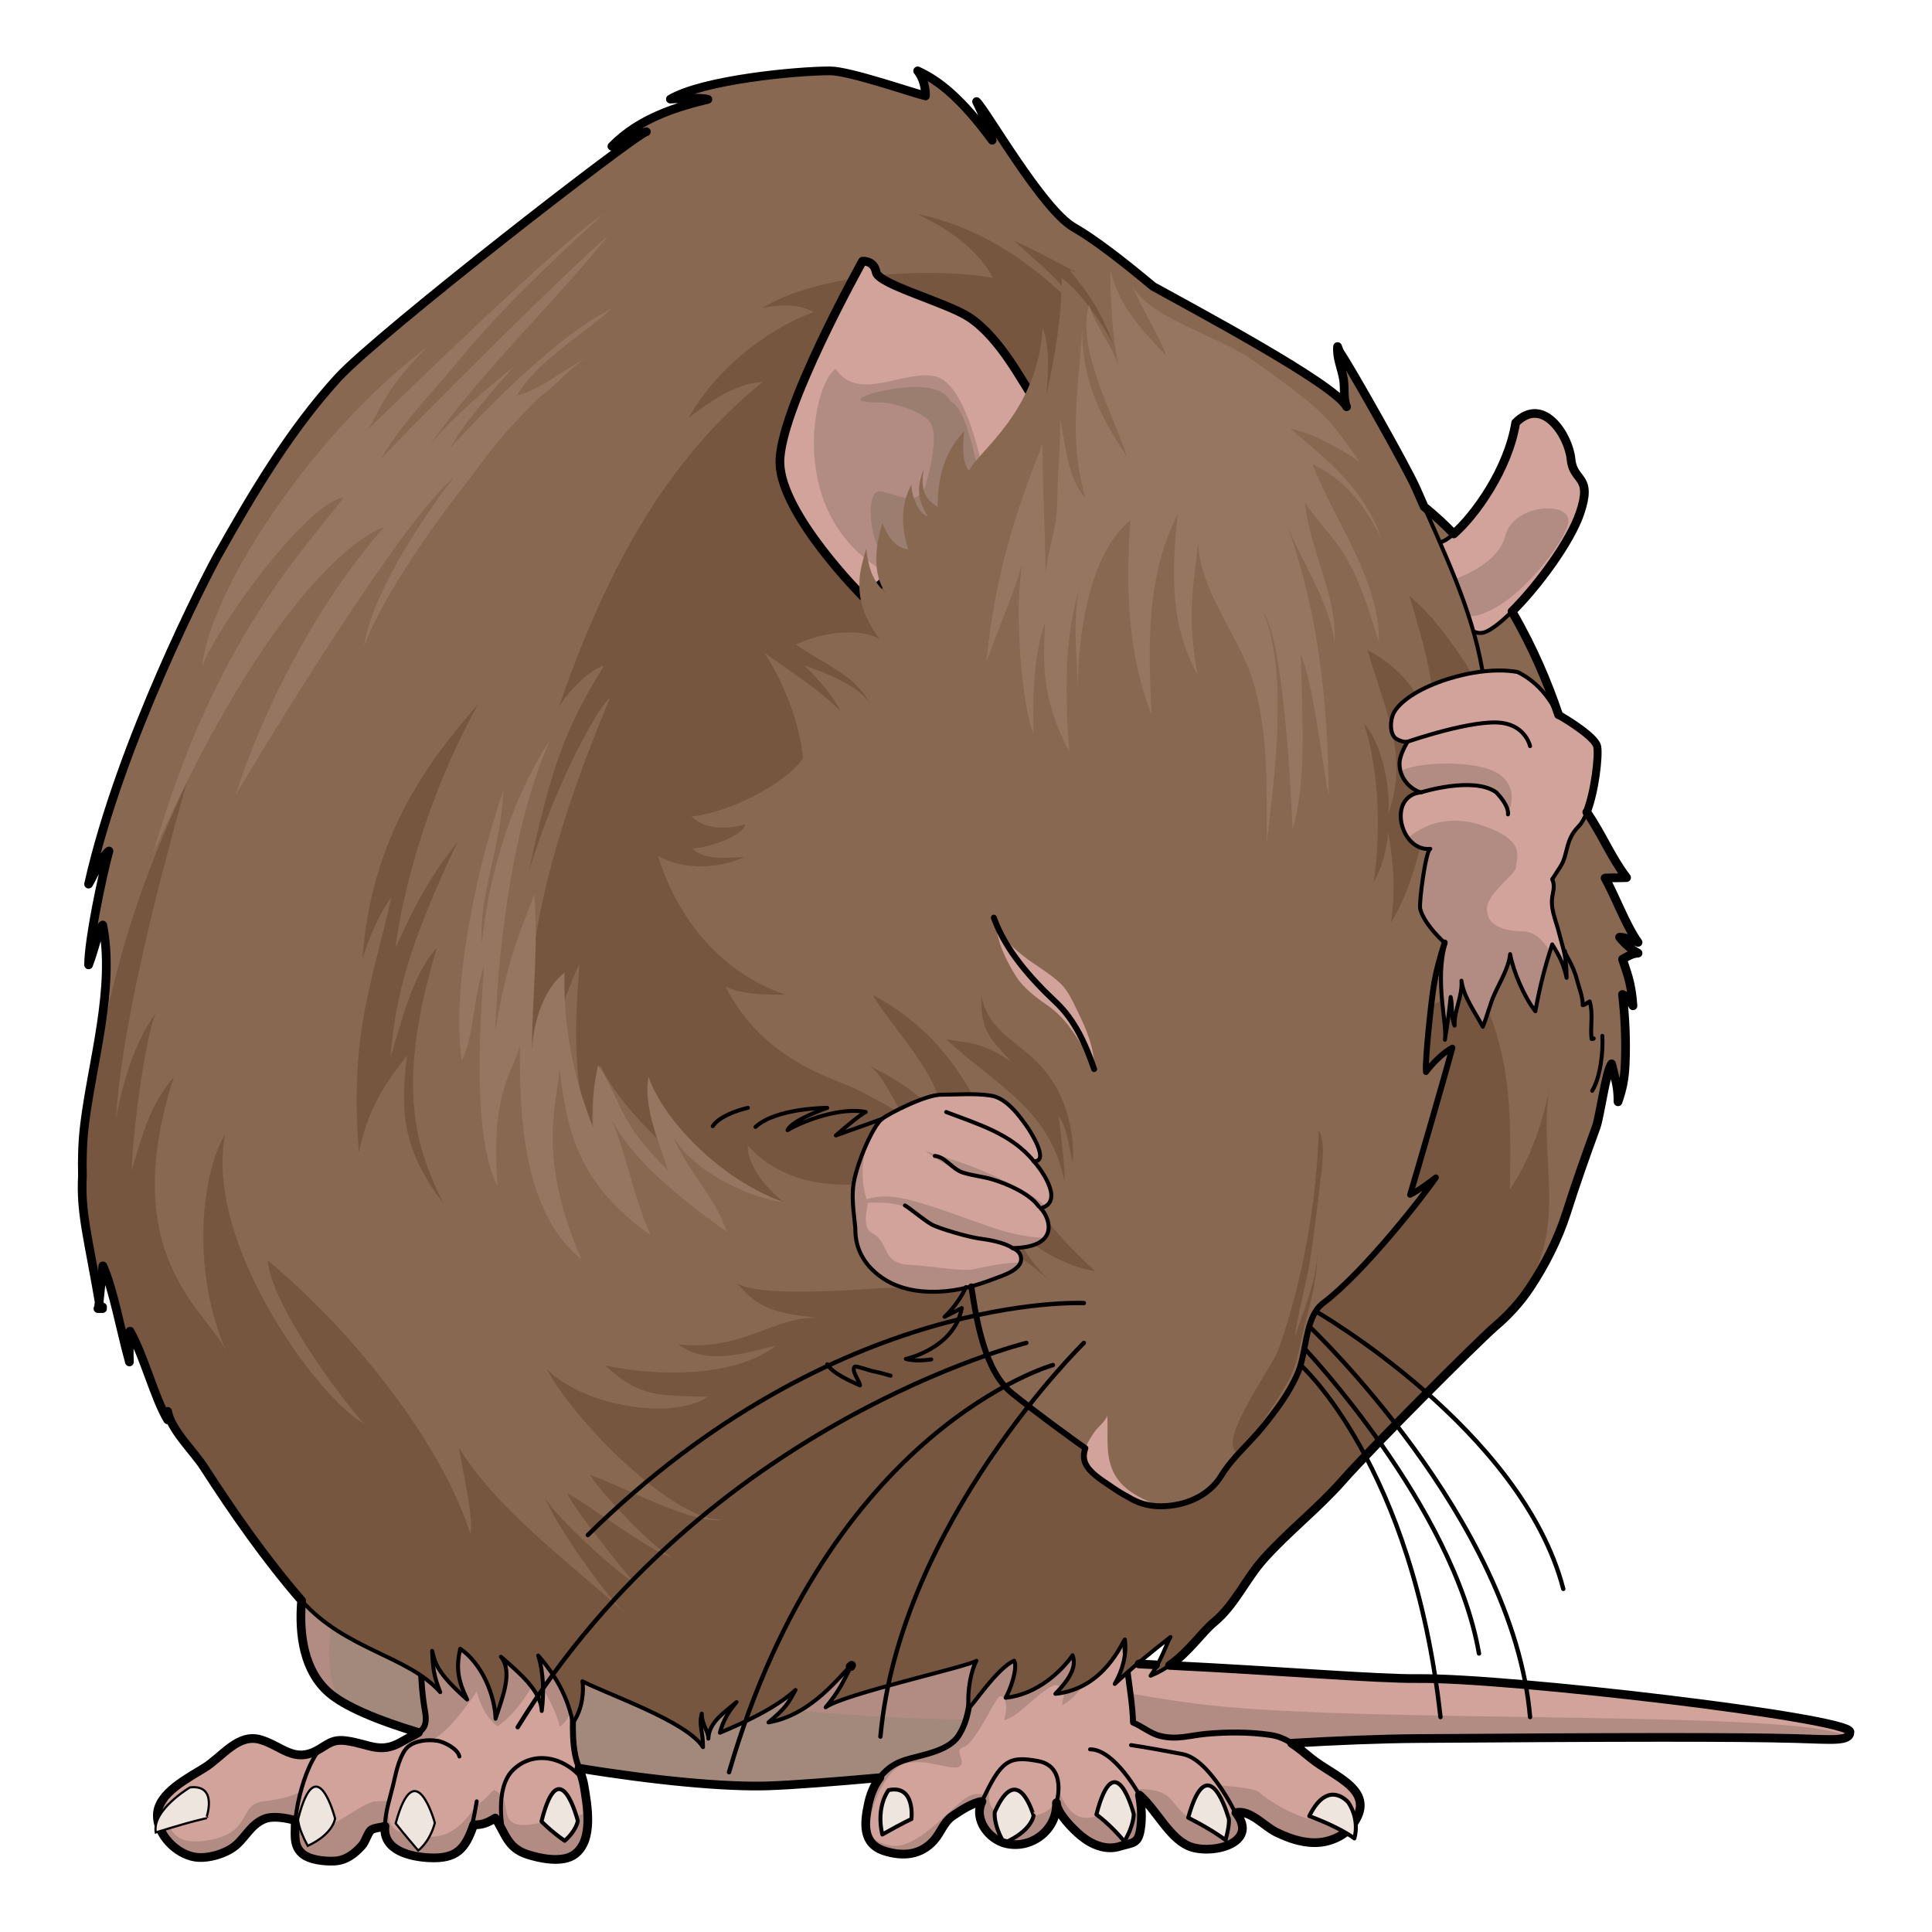 <?xml version="1.0" encoding="utf-8"?>
<!-- Created by: Science Figures, www.sciencefigures.org, Generator: Science Figures Editor -->
<!DOCTYPE svg PUBLIC "-//W3C//DTD SVG 1.1//EN" "http://www.w3.org/Graphics/SVG/1.1/DTD/svg11.dtd">
<svg version="1.1" id="Layer_1" xmlns="http://www.w3.org/2000/svg" xmlns:xlink="http://www.w3.org/1999/xlink" 
	 width="800px" height="800px" viewBox="0 0 436.111 443.174" enable-background="new 0 0 436.111 443.174"
	 xml:space="preserve">
<g>
	<path fill="#D1A39B" d="M71.818,346.703c-2.028,0.508-13.173,29.824,0,41.482c13.177,11.658,76.827,22.314,101.015,21.461
		c24.186-0.854,103.55-10.527,148.98-10.848c45.43-0.318,72.83-0.387,86.545,0c8.462,0.24,12.466,0.746,12.466-1.541
		c0-3.213-78.453-12.455-99.011-12.217c-20.559,0.24-105.051-9.357-149.489,0C170.294,374.115,71.818,346.703,71.818,346.703z"/>
	<path fill="#B28B83" d="M408.358,398.799c6.675,0.188,10.564,0.537,11.914-0.445l0,0c-10.676-6.213-107.85-2.918-146.572-7.217
		c-17.497-1.941-35.243-6.158-49.438-10.199c-19.153,0.043-37.624,1.088-51.938,4.104c-2.03-10.926-100.506-38.338-100.506-38.338
		c-2.028,0.508-13.173,29.824,0,41.482c13.177,11.658,76.827,22.314,101.015,21.461c24.186-0.854,103.55-10.527,148.98-10.848
		C367.243,398.48,394.644,398.412,408.358,398.799z"/>
	<path fill="#A3897B" d="M249.734,397.211c-10.056-2.002-14.602-0.283-22.97-2.666c-19.151,0.043-69.326-1.469-83.627-10.59
		c-1.683-9.061-40.458-28.357-63.652-35.064c-2.232,5.021-11.684,27.848-5.422,40.969c16.967,10.982,75.747,20.6,98.77,19.787
		c17.314-0.611,62.913-5.744,104.095-8.727C270.002,398.02,258.272,403.068,249.734,397.211z"/>
	<path fill="#D1A39B" d="M238.312,353.961c-10.217-2.107-12.488,4.572-14.547,12.873c-1.239,4.986-2.174,10.006-3.504,14.91
		c-1.483,5.445-0.709,11.334-3.859,16.314c-2.35,3.715-8.475,4.43-12.37,5.662c-4.596,1.451-7.313,5.148-8.358,9.986
		c-0.987,4.584-1.445,9.313,3.809,10.922c4.236,1.297,8.242,0.875,11.208-2.465c1.676-1.887,2.219-4.182,4.314-5.615
		c1.674-1.148,4.654-3.109,6.711-3.316c-2.011,4.131,1.621,8.795,5.627,9.674c5.948,1.305,11.687-3.363,11.467-9.373
		c0.087,2.402,3.897,6.156,5.608,7.57c2.424,2.004,5.665,3.416,8.826,2.447c3.13-0.961,4.33-0.453,4.867-4.168
		c0.354-2.424,0.193-5.209-0.272-7.617c3.854,3.33,6.687,9.613,11.18,11.643c4.941,2.232,16.566-0.404,10.947-7.621
		c3.247-0.719,6.502,3.129,9.173,4.457c3.768,1.877,8.298,3.223,12.384,1.91c2.011-0.65,3.688-1.598,4.998-3.297
		c6.261-8.133-3.9-11.16-9.313-15.549c-2.993-2.43-5.536-4.803-9.403-5.348c-4.872-0.691-9.837-0.682-14.732-0.23
		c-3.699,0.342-6.538,1.4-10.395,0.494c-2.278-0.533-4.061-2.145-6.307-3.09c-0.169-7.6-2.767-15.988-1.306-23.303
		c0.356-1.795,0.795-3.857,0.507-5.838c-0.424-2.918-3.766-5.48-5.826-7.355C246.671,355.848,242.259,354.775,238.312,353.961z"/>
	<g>
		<path fill="#B28B83" d="M227.342,422.906c5.948,1.305,11.687-3.363,11.467-9.373c0.087,2.402,3.897,6.156,5.608,7.57
			c2.424,2.004,5.665,3.416,8.826,2.447c3.13-0.961,4.33-0.453,4.867-4.168c0.153-1.047,0.193-2.162,0.173-3.285l-0.445,0.227
			c0,0-3.915-1.475-9.868,0.311c-5.948,1.783-7.289-3.773-8.689-5.379c-0.811,2.873-2.49,6.26-10.951,5.379
			c-7.059-0.736-4.912-6.756-4.008-8.73l-1.925,3.887c-3.738-1.068-4.726,0.986-11.155,6.57c-6.43,5.582-9.645,6.006-13.619,3.891
			c-3.978-2.113,0.448-14.17,4.989-17.004c4.543-2.836,11.93,1.1,13.875,0c1.946-1.1-1.521-3.723,1.014-4.484
			c2.538-0.76,6.602-9.898,7.995-11.322c1.397-1.428,2.414,1.807,1.27,5.104c3.428-0.379,10.21-9.186,12.516-7.867
			c2.303,1.32,1.604-0.832,0.811,4.459c5.837-2.52,11.683-17.402,11.683-17.402l-29.076-2.332
			c-0.776,3.471-1.513,6.936-2.437,10.342c-1.483,5.445-0.709,11.334-3.859,16.314c-2.35,3.715-8.475,4.43-12.37,5.662
			c-4.596,1.451-7.313,5.148-8.358,9.986c-0.987,4.584-1.445,9.313,3.809,10.922c4.236,1.297,8.242,0.875,11.208-2.465
			c1.676-1.887,2.219-4.182,4.314-5.615c1.674-1.148,4.654-3.109,6.711-3.316C219.704,417.363,223.336,422.027,227.342,422.906z"/>
		<path fill="#B28B83" d="M224.321,407.904l0.309-0.627C224.63,407.277,224.501,407.512,224.321,407.904z"/>
		<path fill="#B28B83" d="M307.526,417.352c-2.124,0.293-4.909,0.549-7.707,0.432c-5.753-0.24-13.412-5.471-14.425-6.615
			c-1.017-1.139-9.275-1.617-9.275-1.617s1.637,2.52,2.798,4.527c1.16,2.008-0.697,2.764-5.217,3.689
			c-4.516,0.928-6.708-2.918-8.954-5.33c-2.247-2.408-7.717-2.045-7.717-2.045l0.935,2.193c-0.041-0.273-0.074-0.555-0.126-0.82
			c3.854,3.33,6.687,9.613,11.18,11.643c4.941,2.232,16.566-0.404,10.947-7.621c3.247-0.719,6.502,3.129,9.173,4.457
			c3.768,1.877,8.298,3.223,12.384,1.91c2.011-0.65,3.688-1.598,4.998-3.297C306.922,418.334,307.256,417.834,307.526,417.352z"/>
	</g>
	
		<path fill="none" stroke="#000000" stroke-width="1.362" stroke-linecap="round" stroke-linejoin="round" stroke-miterlimit="10" d="
		M238.312,353.961c-10.217-2.107-12.488,4.572-14.547,12.873c-1.239,4.986-2.174,10.006-3.504,14.91
		c-1.483,5.445-0.709,11.334-3.859,16.314c-2.35,3.715-8.475,4.43-12.37,5.662c-4.596,1.451-7.313,5.148-8.358,9.986
		c-0.987,4.584-1.445,9.313,3.809,10.922c4.236,1.297,8.242,0.875,11.208-2.465c1.676-1.887,2.219-4.182,4.314-5.615
		c1.674-1.148,4.654-3.109,6.711-3.316c-2.011,4.131,1.621,8.795,5.627,9.674c5.948,1.305,11.687-3.363,11.467-9.373
		c0.087,2.402,3.897,6.156,5.608,7.57c2.424,2.004,5.665,3.416,8.826,2.447c3.13-0.961,4.33-0.453,4.867-4.168
		c0.354-2.424,0.193-5.209-0.272-7.617c3.854,3.33,6.687,9.613,11.18,11.643c4.941,2.232,16.566-0.404,10.947-7.621
		c3.247-0.719,6.502,3.129,9.173,4.457c3.768,1.877,8.298,3.223,12.384,1.91c2.011-0.65,3.688-1.598,4.998-3.297
		c6.261-8.133-3.9-11.16-9.313-15.549c-2.993-2.43-5.536-4.803-9.403-5.348c-4.872-0.691-9.837-0.682-14.732-0.23
		c-3.699,0.342-6.538,1.4-10.395,0.494c-2.278-0.533-4.061-2.145-6.307-3.09c-0.169-7.6-2.767-15.988-1.306-23.303
		c0.356-1.795,0.795-3.857,0.507-5.838c-0.424-2.918-3.766-5.48-5.826-7.355C246.671,355.848,242.259,354.775,238.312,353.961z"/>
	<path fill="#D1A39B" d="M124.249,364.889c-1.474-2.334-3.26-4.564-5.343-6.07c-6.536-4.727-18.774-4.984-23.998,1.535
		c-2.768,3.457-2.941,6.359-2.532,10.656c0.685,7.156,0.311,14.379,1.593,21.582c0.835,4.678-1.48,4.666-5.297,6.91
		c-4.998,2.939-7.489,0.521-12.791-0.193c-3.364-0.453-4.293,0.967-6.854,2.301c-5.229,2.73-7.951-1.105-12.775-2.547
		c-5.169-1.539-8.713,3.838-12.866,6.439c-3.841,2.406-10.656,5.809-10.819,10.744c-0.152,4.512,4.266,9.051,8.642,9.746
		c2.908,0.461,7.134-0.783,9.362-2.697c2.282-1.959,3.501-4.805,6.529-6.039c2.02-0.826,5.054-0.186,7.069,0.297
		c0.135,2.676-0.64,5.619,1.567,7.588c1.688,1.51,5.087,1.857,7.352,1.766c2.68-0.111,4.63-1.578,6.41-3.555
		c0.805-0.898,1.322-2.865,2.018-3.502c0.654-0.602,2.421-0.617,3.265-0.971c-0.606,5.588,5.784,7.045,10.135,7.266
		c6.338,0.322,8.331-2.064,10.198-7.57c2.068,0.076,3.29-0.52,4.961-1.541c2.356,3.49,2.713,6.787,7.232,8.293
		c3.041,1.014,8.267,2.107,11.047-0.006c4.324-3.291,2.835-11.148,2.094-15.68c-0.394-2.42-1.587-4.75-2.042-7.088
		c-1.025-5.232-0.241-11.34-0.241-16.711c0-5.938,0.979-11.588-1.771-17.119C125.773,367.484,125.059,366.172,124.249,364.889z"/>
	<g>
		<path fill="#B28B83" d="M111.383,411.791c-2.401-2.594-1.493-0.111-5.717,2.346c-6.595,10.242-12.188,6.68-16.788,6.172
			c-4.6-0.51-3.167-7.232-3.167-7.232s0,0-3.063,0.125c-3.061,0.123-11.875,7.869-15.735,7.139s-1.257-9.492-1.257-9.492
			s-2.465,1.676-8.726,2.354c-6.26,0.678-1.986,7.867-14.299,9.135c-8.621,0.891-8.399-6.559-7.495-11.107
			c-1.471,1.471-2.508,3.133-2.569,5.018c-0.152,4.512,4.266,9.051,8.642,9.746c2.908,0.461,7.134-0.783,9.362-2.697
			c2.282-1.959,3.501-4.805,6.529-6.039c2.02-0.826,5.054-0.186,7.069,0.297c0.135,2.676-0.64,5.619,1.567,7.588
			c1.688,1.51,5.087,1.857,7.352,1.766c2.68-0.111,4.63-1.578,6.41-3.555c0.805-0.898,1.322-2.865,2.018-3.502
			c0.654-0.602,2.421-0.617,3.265-0.971c-0.606,5.588,5.784,7.045,10.135,7.266c6.338,0.322,8.331-2.064,10.198-7.57
			c2.068,0.076,3.29-0.52,4.961-1.541c2.356,3.49,2.713,6.787,7.232,8.293c3.041,1.014,8.267,2.107,11.047-0.006
			c2.649-2.016,3.113-5.742,2.91-9.367c-2.673,0.59-6.733,1.445-11.729,2.355C110.357,419.982,113.782,414.385,111.383,411.791z"/>
		<path fill="#B28B83" d="M89.346,399.121c2.428,0.23,4.558,0.309,5.715,0.068C99.019,398.375,105.827,388,105.827,388
			s1.187,5.426,4.738,7.965c5.076-3.215,8.97-10.979,8.97-10.979s4.399,6.473,5.306,11.039c1.381-0.65,2.413-2.715,3.181-5.209
			c0.071-1.693,0.143-3.369,0.143-4.975c0-3.693,0.377-7.277,0.003-10.791l-9.459-16.361c-6.581-4.594-18.627-4.791-23.8,1.664
			c-2.768,3.457-2.941,6.359-2.532,10.656c0.685,7.156,0.311,14.379,1.593,21.582C94.754,396.988,92.756,397.242,89.346,399.121z"/>
	</g>
	
		<path fill="none" stroke="#000000" stroke-width="1.362" stroke-linecap="round" stroke-linejoin="round" stroke-miterlimit="10" d="
		M124.249,364.889c-1.474-2.334-3.26-4.564-5.343-6.07c-6.536-4.727-18.774-4.984-23.998,1.535
		c-2.768,3.457-2.941,6.359-2.532,10.656c0.685,7.156,0.311,14.379,1.593,21.582c0.835,4.678-1.48,4.666-5.297,6.91
		c-4.998,2.939-7.489,0.521-12.791-0.193c-3.364-0.453-4.293,0.967-6.854,2.301c-5.229,2.73-7.951-1.105-12.775-2.547
		c-5.169-1.539-8.713,3.838-12.866,6.439c-3.841,2.406-10.656,5.809-10.819,10.744c-0.152,4.512,4.266,9.051,8.642,9.746
		c2.908,0.461,7.134-0.783,9.362-2.697c2.282-1.959,3.501-4.805,6.529-6.039c2.02-0.826,5.054-0.186,7.069,0.297
		c0.135,2.676-0.64,5.619,1.567,7.588c1.688,1.51,5.087,1.857,7.352,1.766c2.68-0.111,4.63-1.578,6.41-3.555
		c0.805-0.898,1.322-2.865,2.018-3.502c0.654-0.602,2.421-0.617,3.265-0.971c-0.606,5.588,5.784,7.045,10.135,7.266
		c6.338,0.322,8.331-2.064,10.198-7.57c2.068,0.076,3.29-0.52,4.961-1.541c2.356,3.49,2.713,6.787,7.232,8.293
		c3.041,1.014,8.267,2.107,11.047-0.006c4.324-3.291,2.835-11.148,2.094-15.68c-0.394-2.42-1.587-4.75-2.042-7.088
		c-1.025-5.232-0.241-11.34-0.241-16.711c0-5.938,0.979-11.588-1.771-17.119C125.773,367.484,125.059,366.172,124.249,364.889z"/>
	<path fill="#896851" d="M315.802,111.008c-19.182-11.83-55.831-48.982-73.057-58.881c-7.162-4.115-19.939-26.568-22.262-28.83
		c1.346,2.709,2.868,6.309,3.578,8.865c-6.942-9.436-12.101-13.643-17.094-15.908c1.332,1.65,1.841,4.063,1.797,5.742
		c-3.043-0.721-17.429-5.742-21.896-5.742c-7.708,0-28.97,2.02-36.622,6.473c2.213-0.104,6.603-0.439,8.604,0.057
		c-6.672,1.625-15.547,4.131-22.018,10.773c1.693-1.059,6.401-3.088,7.91-3.342c-2.087,0.203-61.438,46.277-70.736,56.43
		c-10.938,11.943-19.619,26.58-27.508,40.629c-2.484,4.42-22.363,42.775-29.708,75.525c1.089-1.801,2.984-6.344,4.667-7.59
		c-1.606,5.979-4.624,20.256-4.667,26.117c1.45-3.801,2.467-8.764,3.252-9.137c2.823,14.492-2.428,31.391-4.17,45.746
		c-1.682,13.846,0.979,28.193,2.965,41.873c0.533-2.557,0.847-6.422,1.205-9.521c2.307,4.969,4.215,15.404,6.105,22.078
		c-0.1-2.338-0.052-4.744,0.136-7.033c3.291,5.904,5.63,15.334,8.645,20.352c-0.142-0.568,0.016-1.34,0.005-1.934
		c0.674,4.146,5.96,9.15,8.294,12.768c7.059,10.934,16.926,20.26,23.262,31.602c3.026,5.416,2.67-1.834,7.699,1.936
		c-1.465-3.666,13.421-1.096,15.734,1.354c3.465,3.66,164.097,5.51,166.108,4.006c-0.748,3.137,2.804-10.293,2.967-7.01
		c3.895-3.67,2.908,10.354,7.195,7.02c-1.068,1.744-2.57,3.906-2.711,5.961c4.215-2.488,6.321-7.049,10.104-10.17
		c4.717-3.895,8.63-8.986,12.694-13.543c5.782-6.477,12.47-11.568,18.282-18.18c6.418-7.291,12.361-15.061,17.331-23.412
		c1.224-2.053,6.569-4.076,8.656-5.43c2.399-1.551,4.792-3.131,7.051-4.881c3.803-2.947,7.106-6.332,9.782-10.34
		c3.443-5.16,6.547-11.281,8.421-17.193c2.12-6.686,4.37-13.039,6.794-19.686c0.915-2.504,2.223-12.725,3.554-14.525
		c0.853,3.777,1.45,4.754,1.472,8.709c0.988-2.859,1.502-5.135,1.649-8.803c0.209-5.123,0-10.549-0.624-15.811
		c1.05,0.396,1.844,1.561,2.402,2.598c-0.341-5.5-1.649-8.25-2.396-10.688c1.071-0.611,2.25-1.354,3.561-1.395
		c-1.688-0.914-3.106-2.248-4.241-3.654c0.781-0.072,3.289,0.707,4.241,1.184c-2.846-4.006-5.153-10.443-7.561-14.754
		c1.613-0.084,3.307-0.02,4.929-0.104c-3.955-5.168-6.22-11.463-10.304-16.605C359.281,184.703,352.012,133.342,315.802,111.008z"/>
	<path fill="#77563F" d="M158.958,398.818c0.074-3.758,3.767-6.063,6.478-8.385c-1.993,2.271-3.219,4.598-3.834,7.031
		c5.525-2.273,13.107-5.842,17.34-9.807c-1.706,3.1-2.152,4.039-6.195,7.438c10.155-1.775,16.497-10.977,19.07-13.111
		c-1.894,3.635-2.739,5.838-5.956,9.645c4.146-3.047,32.291-9.227,34.608-10.67c-1.178,1.977-2.228,6.941-1.789,10.836
		c0.665-0.213,6.543-9.217,10.413-10.85c0.93,1.611-0.931,6.811-1.948,8.496c7.108-0.732,12.692-5.938,15.359-9.742
		c1.013,2.729-0.773,5.541-3.945,8.84c11.308-1.141,15.375-12.041,15.935-12.457c0.443,3.363-0.446,6.914-2.315,10.189
		c3.897-3.67,8.499-7.426,12.784-10.762c-1.068,1.746-1.774,4.824-4.567,8.885c7.467-3.01,10.812-9.188,14.593-12.311
		c4.717-3.893,7.229-9.855,11.294-14.412c5.782-6.477,12.47-11.568,18.282-18.18c6.418-7.291,30.399-31.293,34.678-35.051
		c5.558-4.879,8.547-9.432,10.801-16.504c4.108-12.883-0.502-26.193,1.97-38.898c-1.578,8.121-4.269,16.416-9.184,23.758
		c0.269-17.15,0.478-31.967-8.018-47.303c-1.972,0.859-3.848,2.352-5.945,3.191c-8.786,3.512-13.331,10.285-20.727,14.75
		c-9.788,5.861-7.906-1.803-7.897-10.941c0.009-11.838,0.491-23.604,1.039-35.277c0.887-18.889,2.633-38.982,0.989-58.121
		c-1.16-13.533-10.049-37.504-19.118-47.885c-10.302-11.789-37.732-28.596-54.103-35.996c8.628,7.738,11.382,9.943,12.944,13.824
		c-5.653-5.072-16.877-16.109-34.99-19.914c4.534,2.281,13.079,6.764,17.225,14.598c-14.958-2.514-39.824-1.021-53.044,6.973
		c5.454-1.143,9.329-0.598,11.898,0.906c-8.556,3.029-21.418,11.4-28.65,24.219c7.361-5.582,11.802-7.824,16.976-8.227
		c-19.219,15.631-34.255,38.135-46.712,74.512c2.03-3.385,7.275-8.799,10.301-9.387c-9.244,14.93-12.288,24.066-17.239,47.287
		c6.345-21.064,16.492-38.781,18.625-39.871c-24.967,59.201-18.878,83.525-15.396,96.672c0.578-10.1,2.608-23.635,8.362-35.615
		c-0.183,5.656-2.708,24.668,2.892,41.035c0.168-4.174-0.39-13.848,2.016-17.721c2.896,6.75,11.462,15.59,16.952,20.408
		c-3.756-5.688-5.194-11.693-4.434-14.316c5.584,12.607,18.443,22.504,29.47,25.166c-5.78-4.607-8.489-9.938-8.234-12.984
		c9.306,10.408,23.266,9.443,31.385,8.311c10.888-1.514,15.845,1.455,21.491-8.816c4.438-8.076,5.908-20.527,13.534-7.949
		c6.296,10.379,15.108,28.879,1.069,35.764c-10.355,5.078-24.411,5.488-35.754,5.348c-2.644-0.033-27.793,2.539-34.135-1.014
		c4.619,5.6,8.628,6.852,18.484,7.867c-10.238-0.381-17.089,7.699-32.063,6.092c6.345,4.738,14.634,2.283,22.479,0.254
		c-9.027,7.105-26.204,7.332-39.229,4.566c7.942,7.506,12.536,6.861,23.535,7.197c-8.139,5.494-28.456,2.195-36.903-6.35
		c6.093,11.844,30.063,35.936,40.948,34.518c-7.247,1.35-21.15-6.598-31.058-10.262c1.406,2.646,13.629,16.352,18.833,18.906
		c-4.854-1.117-19.398-12.33-24.109-14.693c1.672,3.705,12.738,17.508,15.449,20.529c-4.139-2.439-18.066-15.053-20.503-19.539
		c2.21,5.74,13.053,21.357,17.996,26.164c-11.957-10.91-28.892-23.256-37.692-37.518c0.536,4.148,3.44,15.893,2.596,19.775
		c-5.885-19.125-25.014-44.904-46.5-62.838c0.79,10.379,17.85,33.078,22.132,37.457c-10.204-5.395-36.872-41.348-31.861-66.422
		c-5.701,9.508-7.786,31.926,0.365,50.178c-3.817-9.252-25.663-21.342-12.157-63.238c-5.511,6.367-7.037,12.854-9.697,21.467
		c0.447-11.635,3.646-32.523,5.584-36.168c-5.584,7.363-8.847,20.332-9.393,26.65c0.708-2.107-1.1-17.383,16.497-79.566
		c-9.559,20.557-18.482,43.143-23.162,81.852c-1.793,14.832-0.83,17.893,2.669,38.506c0.533-2.557,0.847-6.422,1.205-9.52
		c2.307,4.969,4.215,15.404,6.105,22.078c-0.1-2.338-0.052-4.744,0.136-7.033c3.291,5.904,5.63,15.334,8.645,20.352
		c-0.142-0.568,0.016-1.34,0.005-1.934c0.674,4.146,5.96,9.15,8.294,12.768c7.059,10.934,14.673,21.855,23.262,31.602
		c9.982,11.326,23.603,11.662,30.963,20.039c-1.463-3.666-1.692-5.498-1.862-9.475c0.678,2.623,0.848,4.822,8.038,11.168
		c-2.197-4.568-2.538-7.277-1.604-11.65c4.989,3.359,7.95,10.635,8.119,16.049c1.522-4.822,4.061-10.658,1.239-14.213
		c4.094,3.621,9.18,7.742,9.35,12.436c0.509-3.789,0.493-8.631-0.809-12.723c4.917,5.658,6.928,10.471,7.962,15.432
		c2.196-3.047,2.533-7.232,2.196-9.52c6.054,3.141,23.917,9.182,27.649,15.102c0-3.893-0.999-4.814-0.293-7.688
		C157.437,395.645,158.992,397.107,158.958,398.818z"/>
	<path fill="#D1A39B" d="M194.32,136.727c0,0-18.611-18.611-18.95-30.457c-0.338-11.844,18.95-46.359,18.95-46.359
		s2.622-0.254,3.133,2.535c0.505,2.793,16.157,6.936,21.317,10.322c7.328,4.807,12.689,15.82,14.213,17.598
		c1.521,1.777,8.63,4.568-4.315,19.289c-3.298,2.029-33.5,27.072-33.5,27.072"/>
	<path fill="#B28B83" d="M221.997,108.416c0,0-3.628-20.469-10.981-22.08c-7.353-1.609-17.476,6.064-22.847-1.674
		c-4.685,2.383-11.604,31.111,9.004,45.115c20.605,14.004,15.558,3.971,15.558,3.971L221.997,108.416z"/>
	<path fill="#9B7E70" d="M221.36,110.756c-1.018-5.473-3.507-17.582-6.796-18.582h0.003c-2.734-6-16.862-2.484-19.399-1.441
		c-2.54,1.047-1.523,1.58,3.044,1.58c3.614,0,10.377,2.346,11.717,4.682c1.649,2.883,0.236,9.313-1.057,14.025
		c-1.585,5.785-6.811,2.212-10.491,1.7c-3.68-0.506-2.708,13.493,2.75,17.3C206.587,133.826,222.678,117.859,221.36,110.756z"/>
	<path fill="none" stroke="#000000" stroke-width="2" stroke-linecap="round" stroke-linejoin="round" stroke-miterlimit="10" d="
		M194.32,136.727c0,0-18.611-18.611-18.95-30.457c-0.338-11.844,18.95-46.359,18.95-46.359s2.622-0.254,3.133,2.535
		c0.505,2.793,16.157,6.936,21.317,10.322c7.328,4.807,12.689,15.82,14.213,17.598c1.521,1.777,8.63,4.568-4.315,19.289
		c-3.298,2.029-33.5,27.072-33.5,27.072"/>
	<path fill="#D1A39B" d="M318.26,127.42c0,0,0.507-6.854,3.554-8.375c3.046-1.523,1.778,4.566,4.569,5.33
		c2.791,0.76,15.481-13.199,17.765-27.41c6.347-6.346,12.184,3.045,12.69,8.377c0.508,5.328,5.077,3.551,2.032,12.432
		c-3.046,8.885-15.772,24.629-21.574,27.158c-5.803,2.533-11.676-13.451-11.676-13.451L318.26,127.42z"/>
	<path fill="#B28B83" d="M327.396,133.766c0,0,12.438-3.174,14.34-10.787c1.904-7.613,15.515-8.137,14.467-2.955
		c-1.046,5.178-15.928,24.51-25.709,21.006C320.712,137.527,327.396,133.766,327.396,133.766z"/>
	
		<path fill="none" stroke="#000000" stroke-width="0.908" stroke-linecap="round" stroke-linejoin="round" stroke-miterlimit="10" d="
		M318.26,127.42c0,0,0.507-6.854,3.554-8.375c3.046-1.523,1.778,4.566,4.569,5.33c2.791,0.76,15.481-13.199,17.765-27.41
		c6.347-6.346,12.184,3.045,12.69,8.377c0.508,5.328,5.077,3.551,2.032,12.432c-3.046,8.885-15.772,24.629-21.574,27.158
		c-5.803,2.533-11.676-13.451-11.676-13.451L318.26,127.42z"/>
	<path fill="#896851" d="M228.668,319.629c8.63,6.939,19.797,14.723,19.797,14.723s3.384,11.168,14.214,11.168
		c5.596,0,11.082-2.354,13.905-6.963c2.657-4.342,6.296-7.254,9.526-11.225c3.058-3.758,6.277-8.072,8.123-12.533
		c2.025-4.9,1.576-12.756,5.754-15.893c9.355-7.023,23.303-24.99,25.854-28.822c-1.967,1.5-3.704,2.805-5.913,3.99
		c1.696-5.631,8.321-28.525,9.693-33.754c-2.285,1.27-4.482,3.537-6.057,5.59c-0.238-3.037,1.23-16.045,1.698-19.168
		c1.569-10.455,6.852-20.971,9.834-31.135c1.37-4.68,0.135-7.895,0.47-12.537c0.303-4.211,1.642-8.289,1.896-12.504
		c1.337-21.945-7.644-38.92-16.166-58.551c-2.028-4.67-15.396-28.285-17.417-31.125c-0.19-0.264-0.688-1.637-0.593-1.41
		c-0.237,2.6,0.958,5.035,1.362,7.492c0.328,1.99-0.071,4.555,0.7,6.32c-2.536-5.227-36.708-23.295-45.042-27.971
		c8.462,8.463,14.968,16.123,15.855,18.908c-4.465-4.6-22.453-18.822-34.298-22.205c4.991,6.006,7.701,10.658,10.008,17.07
		c-3.367-6.299-8.484-13.012-11.868-15.295c-0.01,9.084-1.549,17.975-3.461,26.541c0.5-6.574,0.611-10.891-0.896-15.205
		c-1.156,19.414-14.751,28.26-16.878,32.826c-1.393-1.295-1.69-5.668-1.1-9.053c-3.554,3.553-6.262,9.307-6.093,17.428
		c-2.113-1.523-4.228-2.852-3.204-8.695c-1.871,4.465-1.193,7.342,0.92,10.809c-2.168-0.521-3.922-5.244-3.722-7.359
		c-2.369,4.268-2.539,9.563-0.75,14.914c-2.126-0.193-4.241-1.717-5.933-5.98c-1.693,5.113-2.348,11.975,0.846,16.025
		c-2.793-2.285-4.01-5.354-4.567-10.152c-1.219,4.354-3.999,11.23,3.044,20.684c-3.633-2.238-11.802-2.156-19.16,1.268
		c7.482,5.129,13.139,6.76,16.993,13.48c-2.993-4.439-11.156-7.262-15.091-8.699c2.918,2.645,7.297,7.959,8.247,10.473
		c-4.454-4.705-12.264-9.652-17.384-13.348c5.076,7.783,8.289,17.258,8.832,24.148c-2.401,4.277-14.583,12.059-25.582,13.412
		c3.213,2.877,7.444,3.047,12.418,1.791c-0.869,3.076-9.797,5.568-12.081,5.527c2.187,2.695,8.081,2.156,11.816,1.93
		c-5.557,2.682-13.808,3.172-19.81-0.238c7.021,22.469,23.137,29.949,29.354,31.834c-4.904,0.021-9.644,0-13.834-1.779
		c8.886,17.406,25.177,20.912,30.466,23.711c5.421,2.867,11.64,5.971,16.161,10.066c1.763,1.598,3.73,3.461,4.982,5.518
		c2.348,3.857,2.3,8.352,2.678,12.676c0.526,6.01,1.25,12.008,2.255,17.957C220.733,303.777,222.354,314.555,228.668,319.629z"/>
	<path fill="#967660" d="M231.902,126.217c-3.311,7.32-1.405,35.334,1.685,42.133c-0.141-3.484-0.575-16.928,2.56-25.324
		c-0.253,8.248-1.14,16.674,5.584,29.383c-1.092-15.438-1.518-31.738,5.769-45.928c-5.983,9.109-4.116,20.834-3.773,31.059
		c-0.004-11.4,2.531-30.641,12.045-38.189c-1.176,15.738-0.585,30.814,4.874,44.58c-0.876-16.129-1.137-32.133,5.958-45.947
		c-1.363,13.111-1.807,25.383,4.584,36.814c-2.549-13.346-0.923-21.041,0.135-30.197c0.336,11.186,9.861,21.756,12.86,32.586
		c3.243,11.715,2.858,24.121,2.858,36.189c1.696-14.35,5.023-38.789-0.67-52.73c4.48,6.57,6.225,40.545,6.609,49.52
		c3.019-10.082,2.382-23.191,1.848-39.902c2.706,5.076,5.123,26.23,6.442,32.297c-0.185-21.963-2.47-43.248-10.216-63.898
		c3.412,9.732,10.116,18.273,11.553,28.691c0.65-10.625-5.813-21.375-6.797-32.092c6.61,9.842,10.127,8.723,16.95,32.092
		c0.457-13.814-10.401-28.279-15.179-40.84c7.43,3.369,12.401,10.045,15.788,17.133c-4.026-11.629-11.813-17.516-20.91-25.328
		c4.482,1.033,9.063,3.023,15.903,7.615c-6.938-9.645-7.107-11.092-24.872-23.518c-8.052-5.631-23.985-9.512-27.611-17.525
		c2.377,5.725,5.95,11.172,8.198,16.768c-5.582-5.689-11.335-12.039-12.902-19.852c-0.011,8.289,0.51,15.408,2.021,23.283
		c-0.739-5.105-5.518-9.912-6.911-15.158c-2.991,10.002,5.518,24.984,8.676,34.75c-6.782-9.84-10.554-19.066-10.217-29.713
		c-0.841,14.701-3.313,25.496,0.743,39.377c-4.375-5.029-4.393-12.02-5.838-18.02c0.05,6.418-0.597,12.412-0.661,18.746
		c-0.061,6.232-2.17,10.885-2.704,16.713c-0.011-10.102-0.707-20.041-0.663-30.043c-6.452,16.42-10.887,30.24-12.887,49.979
		C226.284,142.553,230.212,132.727,231.902,126.217"/>
	<path fill="#77563F" d="M279.937,333c-3.672-3.299,8.3-19.332,9.738-23.332c5.536-15.4,8.864-34.072,9.288-50.422
		c1.716,2.787,0.668,9.313,0.271,12.504c-0.723,5.846-1.337,11.814-2.294,17.602c-0.961,5.822-2.813,11.92-3.476,17.488
		c1.982-6.414,5.701-14.279,5.086-21.115c0.501,6.215-1.443,13.123-2.963,18.924c-1.073,4.092-1.406,8.195-3.552,12.023
		c-1.866,3.328-4.258,6.898-6.423,10.162c-1.131,1.705-2.287,3.602-3.646,5.15c-1.396,1.59-3.844,2.691-4.399,4.736"/>
	<path fill="#D1A39B" d="M232.574,220.311c-3.015-2.117-7.678-6.129-7.839-10.113c0.239,1.037,0.138,2.158,0.346,3.23
		c0.759,3.955,2.349,7.164,4.477,10.566c1.608,2.568,4.646,4.887,7.105,6.566c3.859,2.639,6.371,6.475,8.763,10.596
		c0.815,1.398,1.709,2.91,2.152,4.496c-0.039-5.258-1.856-9.502-4.161-14.166c-1.209-2.451-2.152-4.598-4.213-6.381
		C237.111,223.293,234.842,221.904,232.574,220.311z"/>
	<path fill="#D1A39B" d="M251.054,340.805c-1.894-1.311-4.676-2.965-5.632-5.184c-1.072-2.484,0.724-5.088,2.141-7.215
		c0.64-0.957,2.967-2.773,2.889-3.961c0.307,4.768-0.669,9.869,1.879,14.074c2.114,3.492,5.543,4.93,9.005,6.605
		C257.877,345.277,253.862,342.75,251.054,340.805z"/>
	<path fill="#77563F" d="M106.133,161.531c-12.655,22.91-17.624,45.217-18.959,55.875c2.256-4.42,5.667-13.637,14.187-24.17
		c-10.887,23.143-14.059,34.434-15.326,49.154c2.482-7.311,4.771-18.617,10.658-24.984c-9.898,32.412-4.488,46.557,1.522,58.658
		c-8.883-11.594-10.152-19.967-8.376-33.926c-4.952,6.248-9.01,12.182-11.04,22.207c-2.283-27.791,3.425-39.936,7.401-58.418
		c-2.046,2.541-4.863,8.291-6.596,14.045C81.592,191.885,94.789,174.502,106.133,161.531"/>
	<path fill="#77563F" d="M237.551,294.15c-5.704-5.693-13.547-9.244-19.432-15.156c-5.823-5.85-8.126-11.988-12.442-19.07
		c-1.879-3.078-6.841-14.061-9.937-15.494c6.245,2.893,12.432,7.014,16.886,12.529c-0.014-10.252-11.242-20.477-16.001-28.799
		c12.979,7.172,19.864,16.055,26.311,29.525c6.411,13.408,13.585,23.883,24.783,33.908c-6.149-0.803-15.992-5.846-18.744-11.334
		C229.978,285.646,233.723,290.33,237.551,294.15z"/>
	<path fill="#D1A39B" d="M192.292,271.369c-0.678,3.891,0.386,9.053,0.392,10.861c0.009,3.449,1.39,6.557,3.839,8.977
		c4.198,4.145,9.717,5.332,15.437,5.074c4.396-0.197,8.466-1.389,12.479-2.916c1.972-0.752,6.425-2.072,6.26-4.697
		c-0.076-1.211-0.837-1.926-1.978-2.377c11.284-0.162,8.423-7.223,6.445-9.131c5.387-1.387,0.552-8.434-1.572-10.795
		c3.754,0.207-0.807-6.891-1.55-7.947c-1.976-2.799-4.821-6.578-8.282-7.104c-3.752-0.574-7.562-0.209-11.379-0.209
		c-3.557,0-11.956,4.273-13.625,5.582C196.751,258.266,193.171,266.326,192.292,271.369z"/>
	<g>
		<path fill="#B28B83" d="M227.062,271.834c3.553,1.268,8.104,5.326,8.104,5.326s0.595,0.715,0.991-0.377
			c-1.057-2.24-12.311-7.572-16.889-9.264c-4.577-1.693-10.481-3.469-10.481-3.469s4.315,3.383,8.474,4.896
			C221.419,270.463,223.508,270.564,227.062,271.834z"/>
		<path fill="#B28B83" d="M223.549,281.404c-7.908-2.719-18.398-6.947-23.644-6.947c-2.274,0-3.729,0.301-4.644,0.645
			c-0.341-1-1.901-6.256,0.014-12.287c-1.989,5.168-3.606,9.688-3.209,13.955c0,0,0.317,2.311,0.441,3.412
			c0.126,1.102-0.513,0.535,1.271,7.121c1.785,6.592,11.617,8.523,17.125,9.012c5.502,0.492,17.614-4.684,19.32-6.127
			s-7.773,0.301-10.311,0.936c-2.54,0.633-8.884-0.635-15.103-1.016s-4.356-5.268-8.248-7.234c-2.445-1.234-1.169-5.385-1.034-6.961
			c0.9-0.055,2.057-0.092,3.298-0.039c2.188,0.096,4.6,0.471,6.154,1.518c3.46,2.332,6.107,4.156,9.864,5.178
			c3.754,1.023,10.833,2.039,13.875,3.287c2.461,0.268,6.734-0.596,7.437-1.922C236.157,283.934,231.455,284.123,223.549,281.404z"
			/>
		<path fill="#BCA495" d="M195.275,262.814c0.298-0.773,0.602-1.559,0.91-2.359C195.813,261.248,195.522,262.037,195.275,262.814z"
			/>
	</g>
	<path fill="#77563F" d="M336.448,172.471c-1.642-4.635,0-14.848-4.024-20.674c-3.135-4.537-7.058-10.418-12.641-15.07
		c3.113,10.742,7.106,22.801,4.502,30.539c-1.389-6.215-4.375-12.943-14.129-18.152c3.576,12.879,9.736,23.809,4.749,37.588
		c0.635-5.072-1.339-16.391-5.563-20.703c3.842,11.801,3.715,26.521,2.218,36.326c1.854-2.969,2.999-7.496,3.365-11.387
		c1.263,7.801,1.685,13.129,0.617,20.709c7.354-12.148,6.99-24.535,12.632-35.613c0.313,3.197,1.53,6.125,1.66,9.367
		c2.75-4.551,4.361-13.297,3.908-18.896"/>
	<path fill="#D1A39B" d="M319.36,170.133c-0.951,0.135-1.702-0.186-2.463-0.58c-1.764-0.92-1.652-4.57-0.54-6.348
		c3.637-5.83,18.888-10.795,28.214-9.053c6.43,3.047,9.138,9.646,9.138,9.646s8.628,4.906,9.137,7.443
		c0.505,2.539-1.018,15.061-4.232,18.275c-3.21,3.209-2.367,6.422-4.224,9.297c-0.613,0.953-1.25,1.945-1.869,2.873
		c0.833,1.84-0.05,3.236-0.076,5.09c-0.035,2.352,1.023,4.746,1.589,6.998c0.931,3.705,1.768,5.324,1.791,10.521
		c-0.858-4.145-2.634-6.49-3.302-7.666c-1.719,5.279-2.882,9.824-3.856,15.336c-2.539-3.221-5.029-9.012-5.8-13.104
		c-0.245,2.949-2.332,6.412-3.541,9.074c-1.11,2.453-1.762,5.309-2.715,7.586c-1.682-3.178-4.474-6.938-4.897-10.568
		c0.272,3.52-1.719,6.846-1.582,10.316c-0.87-1.797-0.417-4.742-0.9-6.576c-0.337,3.25-0.77,6.572-1.325,9.813
		c0.605-3.531-2.376-13.336,0.086-22.088c-2.123-1.961-5.038-5.127-5.754-7.971c-0.319-1.266,1.312-13.629,2.328-13.734
		c-6.886,0.717-10.068-12.178-2.066-12.977c-1.1-0.041-5.006-2.209-5-6.602C317.503,173.02,319.36,170.133,319.36,170.133z"/>
	<g>
		<path fill="#B28B83" d="M345.673,213.627c-5-0.086-6.899-1.67-7.625-2.932c-0.174-0.523-0.33-1.043-0.45-1.555
			c-0.883-3.719,6.806-8.625,6.635-10.32c-0.17-1.695,3.045-6.09-8.289-9.643c-8.474-2.654-14.155,1.02-16.487,3.047
			c1.201,1.627,2.978,2.713,5.109,2.49c-1.017,0.105-2.647,12.469-2.328,13.734c0.716,2.844,3.631,6.01,5.754,7.971
			c-2.462,8.752,0.52,18.557-0.086,22.088c0.556-3.24,0.988-6.563,1.325-9.813c0.483,1.834,0.03,4.779,0.9,6.576
			c-0.137-3.471,1.854-6.797,1.582-10.316c0.424,3.631,3.216,7.391,4.897,10.568c0.953-2.277,1.604-5.133,2.715-7.586
			c1.209-2.662,3.296-6.125,3.541-9.074c0.771,4.092,3.261,9.883,5.8,13.104c0.87-4.928,1.898-9.09,3.335-13.689
			C350.499,215.658,348.449,213.678,345.673,213.627z"/>
		<path fill="#B28B83" d="M339.241,181.461c0.933,0.93,1.945,1.289,3.158,4.85c0.846-1.438,2.341-6.607-3.158-9.346
			c-5.498-2.732-18.612-2.084-21.496,0c-0.048,3.508,4.367,4.701,4.367,4.701C325.455,179.602,338.311,180.529,339.241,181.461z"/>
	</g>
	<g>
		<path fill="#B28C6D" d="M305,79.494c0-0.006,0-0.014,0-0.014C305,79.443,305,79.459,305,79.494z"/>
	</g>
	<path fill="#EFE5DF" stroke="#000000" stroke-width="0.5" stroke-miterlimit="10" d="M200.294,410.631c0,0-2.94,3.617-1.441,10.18
		c4.933-2.791,6.685-3.541,6.685-3.541S206.5,409.305,200.294,410.631z"/>
	<path fill="#B28C6D" d="M64.855,417.234c0,0-0.172,1.82,2.205,6.184c5.978-2.791,6.269-6.303,6.269-6.303
		S69.093,400.627,64.855,417.234z"/>
	<path fill="#EFE5DF" stroke="#000000" stroke-width="0.5" stroke-miterlimit="10" d="M224.66,415.65c0,0-0.448,2.736,2.123,7.102
		c6.456-2.791,6.768-6.301,6.768-6.301S229.964,403.645,224.66,415.65z"/>
	<path fill="#B28C6D" d="M87.234,418.26c0,0,1.785,2.314,5.169,6.223c2.95-2.393,3.81-6.34,3.81-6.34S91.724,401.652,87.234,418.26z
		"/>
	<path fill="#EFE5DF" stroke="#000000" stroke-width="0.5" stroke-miterlimit="10" d="M247.97,416.221c0,0,3.18,2.275,6.405,6.182
		c2.226-3.693,2.159-6.303,2.159-6.303S252.254,399.611,247.97,416.221z"/>
	<path fill="#EFE5DF" stroke="#000000" stroke-width="0.5" stroke-miterlimit="10" d="M269.024,416.961c0,0,4.676,2.264,8.579,5.119
		c1.248-4.697,0.616-5.238,0.616-5.238S273.622,400.354,269.024,416.961z"/>
	<path fill="#EFE5DF" stroke="#000000" stroke-width="0.5" stroke-miterlimit="10" d="M120.674,417.805c0,0,2.027,2.154,5.325,4.447
		c2.734-2.393,3.011-4.568,3.011-4.568S124.841,401.197,120.674,417.805z"/>
	<path fill="#77563F" d="M242.563,266.635c0,0,1.586-15.105-10.172-24.834c-5.674-4.693-9.35-6.77-10.829-13.367
		c-0.128,7.85,1.697,9.564,6.867,15.094c-6.677-4.625-10.356-4.309-14.926-5.133c12.263,11.25,23.838,16.102,27.194,32.811
		c-0.041-5.393-0.849-10.041-1.363-15.156C241.489,259.111,241.683,263.719,242.563,266.635"/>
	<g>
		<g>
			<path fill="none" d="M257.343,381.676c1.541,0.068,3.075,0.135,4.597,0.207"/>
			<path fill="none" d="M191.667,382.275c0.052-0.102,0.096-0.191,0.149-0.291c-0.103,0.084-0.222,0.199-0.339,0.305
				C191.542,382.283,191.604,382.281,191.667,382.275z"/>
			
				<path fill="none" stroke="#000000" stroke-width="1.816" stroke-linecap="round" stroke-linejoin="round" stroke-miterlimit="10" d="
				M360.461,186.311c1.933-4.965,2.782-13.08,2.385-15.068c-0.456-2.273-7.405-6.434-8.856-7.281"/>
			<path fill="none" stroke="#000000" stroke-width="2" stroke-linecap="round" stroke-linejoin="round" stroke-miterlimit="10" d="
				M353.989,163.961c-2.436-7.188-5.888-15.502-10.691-23.691c6.06-6.002,13.361-16.049,15.572-22.496
				c3.045-8.881-1.524-7.104-2.032-12.432c-0.507-5.332-6.344-14.723-12.69-8.377c-1.722,10.709-9.354,21.275-14.203,25.504
				c-2.117-2.188-4.379-4.273-6.796-6.234c-0.617-1.395-1.234-2.799-1.852-4.219c-2.028-4.67-15.396-28.285-17.417-31.125
				c-0.16-0.221-0.534-1.217-0.593-1.396c-0.234,2.594,0.958,5.027,1.362,7.479c0.328,1.99-0.071,4.555,0.7,6.32
				c-2.476-5.102-35.089-22.436-44.391-27.607c-7.054-5.885-13.395-10.791-18.214-13.559c-7.162-4.115-19.939-26.568-22.262-28.83
				c1.346,2.709,2.868,6.309,3.578,8.865c-6.942-9.436-12.101-13.643-17.094-15.908c1.332,1.65,1.841,4.063,1.797,5.742
				c-3.043-0.721-17.429-5.742-21.896-5.742c-7.708,0-28.97,2.02-36.622,6.473c2.213-0.104,6.603-0.439,8.604,0.057
				c-6.672,1.625-15.547,4.131-22.018,10.773c1.693-1.059,6.401-3.088,7.91-3.342c-2.087,0.203-61.438,46.277-70.736,56.43
				c-10.938,11.943-19.619,26.58-27.508,40.629c-2.484,4.42-22.363,42.775-29.708,75.525c1.089-1.801,2.984-6.344,4.667-7.59
				c-1.606,5.979-4.624,20.256-4.667,26.117c1.45-3.801,2.467-8.764,3.252-9.137c2.823,14.492-2.428,31.391-4.17,45.746
				c-0.474,3.896-0.595,7.834-0.491,11.783c-0.456,8.615,1.311,14.021,4.035,30.061c0,0.01,0.582,0.018,0.582,0.029
				c0-0.002,0,0.365,0,0.365h-1.065c0.214,0,0.347-2.477,0.512-3.811c0.234-1.947,0.408-4.143,0.623-5.982
				c2.305,4.973,4.204,15.355,6.091,22.031c-0.098-2.338-0.058-4.77,0.133-7.059c3.289,5.906,5.624,15.321,8.639,20.341
				c-0.142-0.568,0.014-1.347,0.003-1.94c0.676,4.146,5.962,9.151,8.295,12.765c6.829,10.574,14.179,21.126,22.426,30.628
				c-0.653,7.816,0.522,16.047,6.163,21.037c3.649,3.229,11.169,6.381,20.648,9.232c-0.947,0.635-2.243,1.174-3.795,2.086
				c-4.998,2.939-7.489,0.521-12.791-0.193c-3.364-0.453-4.293,0.967-6.854,2.301c-5.229,2.73-7.951-1.105-12.775-2.547
				c-5.169-1.539-8.713,3.838-12.866,6.439c-3.841,2.406-10.656,5.809-10.819,10.744c-0.152,4.512,4.266,9.051,8.642,9.746
				c2.908,0.461,7.134-0.783,9.362-2.697c2.282-1.959,3.501-4.805,6.529-6.039c2.02-0.826,5.054-0.186,7.069,0.297
				c0.135,2.676-0.64,5.619,1.567,7.588c1.688,1.51,5.087,1.857,7.352,1.766c2.68-0.111,4.63-1.578,6.41-3.555
				c0.805-0.898,1.322-2.865,2.018-3.502c0.654-0.602,2.421-0.617,3.265-0.971c-0.606,5.588,5.784,7.045,10.135,7.266
				c6.338,0.322,8.331-2.064,10.198-7.57c2.068,0.076,3.29-0.52,4.961-1.541c2.356,3.49,2.713,6.787,7.232,8.293
				c3.041,1.014,8.267,2.107,11.047-0.006c4.324-3.291,2.835-11.148,2.094-15.68c-0.222-1.371-0.7-2.709-1.156-4.039
				c17.016,2.805,33.607,4.396,43.542,4.045c5.758-0.203,14.645-0.906,25.45-1.865c-1.247,1.654-2.121,3.654-2.61,5.926
				c-0.987,4.584-1.445,9.313,3.809,10.922c4.236,1.297,8.242,0.875,11.208-2.465c1.676-1.887,2.219-4.182,4.314-5.615
				c1.674-1.148,4.654-3.109,6.711-3.316c-2.011,4.131,1.621,8.795,5.627,9.674c5.948,1.305,11.687-3.363,11.467-9.373
				c0.087,2.402,3.897,6.156,5.608,7.57c2.424,2.004,5.665,3.416,8.826,2.447c3.13-0.961,4.33-0.453,4.867-4.168
				c0.354-2.424,0.193-5.209-0.272-7.617c3.854,3.33,6.687,9.613,11.18,11.643c4.941,2.232,16.566-0.404,10.947-7.621
				c3.247-0.719,6.502,3.129,9.173,4.457c3.768,1.877,8.298,3.223,12.384,1.91c2.011-0.65,3.688-1.598,4.998-3.297
				c6.261-8.133-3.9-11.16-9.313-15.549c-1.526-1.24-2.937-2.457-4.463-3.434c10.51-0.613,20.409-1.016,29.069-1.076
				c45.43-0.318,72.83-0.387,86.545,0c8.462,0.24,12.466,0.746,12.466-1.541c0-3.213-78.453-12.455-99.011-12.217
				c-9.242,0.109-31.417-1.771-57.063-3.025c4.589-3.201,7.283-7.492,10.236-9.932c4.717-3.893,7.229-9.855,11.294-14.412
				c5.782-6.477,12.47-11.568,18.282-18.18c6.418-7.291,30.399-31.293,34.678-35.051c0.043-0.037,0.08-0.072,0.121-0.109
				c3.065-2.6,5.768-5.529,8.021-8.902c3.443-5.16,6.547-11.281,8.421-17.193c2.12-6.686,4.37-13.039,6.794-19.686
				c0.915-2.504,2.223-12.725,3.554-14.525c0.853,3.777,1.45,4.754,1.472,8.709c0.988-2.859,1.502-5.135,1.649-8.803
				c0.209-5.123,0-10.549-0.624-15.811c1.05,0.396,1.844,1.561,2.402,2.598c-0.341-5.5-1.649-8.25-2.396-10.688
				c1.071-0.611,2.25-1.354,3.561-1.395c-1.688-0.914-3.106-2.248-4.241-3.654c0.781-0.072,3.289,0.707,4.241,1.184
				c-2.846-4.006-5.153-10.443-7.561-14.754c1.613-0.084,3.307-0.02,4.929-0.104c-3.553-4.641-5.754-10.188-9.124-14.998
				 M191.667,382.275c-0.063,0.006-0.125,0.008-0.189,0.014c0.117-0.105,0.236-0.221,0.339-0.305
				C191.763,382.084,191.719,382.174,191.667,382.275z M261.551,381.883c-1.52-0.072-2.261-0.123-3.8-0.191"/>
			
				<path fill="none" stroke="#000000" stroke-width="0.908" stroke-linecap="round" stroke-linejoin="round" stroke-miterlimit="10" d="
				M353.989,163.961c-0.169-0.1-0.28-0.162-0.28-0.162s-2.708-6.6-9.138-9.646c-9.326-1.742-24.577,3.223-28.214,9.053
				c-1.112,1.777-1.224,5.428,0.54,6.348c0.761,0.395,1.512,0.715,2.463,0.58c0,0-1.857,2.887-1.861,5.004
				c-0.006,4.393,3.9,6.561,5,6.602c-8.002,0.799-4.819,13.693,2.066,12.977c-1.017,0.105-2.647,12.469-2.328,13.734
				c0.716,2.844,3.631,6.01,5.754,7.971c-2.462,8.752,0.52,18.557-0.086,22.088c0.556-3.24,0.988-6.563,1.325-9.813
				c0.483,1.834,0.03,4.779,0.9,6.576c-0.137-3.471,1.854-6.797,1.582-10.316c0.424,3.631,3.216,7.391,4.897,10.568
				c0.953-2.277,1.604-5.133,2.715-7.586c1.209-2.662,3.296-6.125,3.541-9.074c0.771,4.092,3.261,9.883,5.8,13.104
				c0.975-5.512,2.138-10.057,3.856-15.336c0.668,1.176,2.443,3.521,3.302,7.666c-0.023-5.197-0.86-6.816-1.791-10.521
				c-0.565-2.252-1.624-4.646-1.589-6.998c0.026-1.854,0.909-3.25,0.076-5.09c0.619-0.928,1.256-1.92,1.869-2.873
				c1.856-2.875,1.014-6.088,4.224-9.297c0.698-0.697,1.313-1.834,1.848-3.207"/>
		</g>
	</g>
	<g>
		
			<path fill="none" stroke="#000000" stroke-width="1.362" stroke-linecap="round" stroke-linejoin="round" stroke-miterlimit="10" d="
			M219.269,295.08c1.237,8.033,3.085,19.475,9.399,24.549c5.848,4.703,12.855,9.789,16.771,12.582
			c-0.394,1.123-0.504,2.279-0.017,3.41c0.956,2.219,3.738,3.873,5.632,5.184c1.257,0.871,2.758,1.857,4.337,2.666
			c1.931,1.213,4.33,2.049,7.288,2.049c5.596,0,11.082-2.354,13.905-6.963c2.657-4.342,6.296-7.254,9.526-11.225
			c3.058-3.758,6.277-8.072,8.123-12.533c0.217-0.525,0.408-1.09,0.578-1.676c1.404-4.865,1.449-11.42,5.176-14.217
			c9.355-7.023,23.303-24.99,25.854-28.822c-1.967,1.5-3.704,2.805-5.913,3.99c1.696-5.631,8.321-28.525,9.693-33.754
			c-2.285,1.27-4.482,3.537-6.057,5.59c-0.238-3.037,1.23-16.045,1.698-19.168c0.526-3.512,1.472-7.029,2.61-10.541"/>
	</g>
	
		<path fill="none" stroke="#000000" stroke-width="0.908" stroke-linecap="round" stroke-linejoin="round" stroke-miterlimit="10" d="
		M64.18,418.785c0-4.967,3.628-20.357,9.839-19.523"/>
	
		<path fill="none" stroke="#000000" stroke-width="0.908" stroke-linecap="round" stroke-linejoin="round" stroke-miterlimit="10" d="
		M84.743,419.588c0-4.07,1.307-7.324,2.176-11.305c0.477-2.197,1.402-5.943,2.996-7.469c1.642-1.566,4.701-1.85,6.945-1.488
		c1.43,0.23,4.612,1.783,4.991,3.592"/>
	
		<path fill="none" stroke="#000000" stroke-width="0.908" stroke-linecap="round" stroke-linejoin="round" stroke-miterlimit="10" d="
		M102.777,423.418c1.811-2.945,2.438-6.68,3.05-10.217"/>
	
		<path fill="none" stroke="#000000" stroke-width="0.908" stroke-linecap="round" stroke-linejoin="round" stroke-miterlimit="10" d="
		M238.809,413.533c0,0,2.552-8.322-4.219-9.572c-6.767-1.25-8.491-0.174-12.875,9.271"/>
	
		<path fill="none" stroke="#000000" stroke-width="0.908" stroke-linecap="round" stroke-linejoin="round" stroke-miterlimit="10" d="
		M257.838,411.766c0,0-5.66-10.492-11.318-10.492"/>
	
		<path fill="none" stroke="#000000" stroke-width="0.908" stroke-linecap="round" stroke-linejoin="round" stroke-miterlimit="10" d="
		M279.811,415.787c0,0-5.882-12.248-12.056-13.414c-9.078-1.713-11.845-2.064-11.845-2.064"/>
	
		<path fill="none" stroke="#000000" stroke-width="0.908" stroke-linecap="round" stroke-linejoin="round" stroke-miterlimit="10" d="
		M111.944,420.309c0,0-2.225-9.932,2.176-14.273c4.399-4.34,11.281-3.479,15.962,2.012"/>
	
		<path fill="none" stroke="#000000" stroke-width="0.908" stroke-linecap="round" stroke-linejoin="round" stroke-miterlimit="10" d="
		M195.168,136.727"/>
	
		<path fill="none" stroke="#000000" stroke-width="0.908" stroke-linecap="round" stroke-linejoin="round" stroke-miterlimit="10" d="
		M200.294,410.631c0,0-2.94,3.617-1.441,10.18c4.933-2.791,6.685-3.541,6.685-3.541S206.5,409.305,200.294,410.631z"/>
	<path fill="#EFE5DF" stroke="#000000" stroke-width="0.5" stroke-miterlimit="10" d="M64.855,417.234c0,0-0.172,1.82,2.205,6.184
		c5.978-2.791,6.269-6.303,6.269-6.303S69.093,400.627,64.855,417.234z"/>
	
		<path fill="none" stroke="#000000" stroke-width="0.908" stroke-linecap="round" stroke-linejoin="round" stroke-miterlimit="10" d="
		M224.66,415.65c0,0-0.448,2.736,2.123,7.102c6.456-2.791,6.768-6.301,6.768-6.301S229.964,403.645,224.66,415.65z"/>
	<path fill="#EFE5DF" stroke="#000000" stroke-width="0.5" stroke-miterlimit="10" d="M87.234,418.26c0,0,1.785,2.314,5.169,6.223
		c2.95-2.393,3.81-6.34,3.81-6.34S91.724,401.652,87.234,418.26z"/>
	
		<path fill="none" stroke="#000000" stroke-width="0.908" stroke-linecap="round" stroke-linejoin="round" stroke-miterlimit="10" d="
		M247.97,416.221c0,0,3.18,2.275,6.405,6.182c2.226-3.693,2.159-6.303,2.159-6.303S252.254,399.611,247.97,416.221z"/>
	
		<path fill="none" stroke="#000000" stroke-width="0.908" stroke-linecap="round" stroke-linejoin="round" stroke-miterlimit="10" d="
		M269.024,416.961c0,0,4.676,2.264,8.579,5.119c1.248-4.697,0.616-5.238,0.616-5.238S273.622,400.354,269.024,416.961z"/>
	
		<path fill="none" stroke="#000000" stroke-width="0.908" stroke-linecap="round" stroke-linejoin="round" stroke-miterlimit="10" d="
		M120.674,417.805c0,0,2.027,2.154,5.325,4.447c2.734-2.393,3.011-4.568,3.011-4.568S124.841,401.197,120.674,417.805z"/>
	
		<path fill="none" stroke="#000000" stroke-width="0.908" stroke-linecap="round" stroke-linejoin="round" stroke-miterlimit="10" d="
		M65.655,367.146c9.982,11.326,24.438,12.635,31.798,21.012c-1.463-3.666-1.692-5.498-1.862-9.475
		c0.678,2.623,0.848,4.822,8.038,11.168c-2.197-4.568-2.538-7.277-1.604-11.65c4.989,3.359,7.95,10.635,8.119,16.049
		c1.522-4.822,4.061-10.658,1.239-14.213c4.094,3.621,9.18,7.742,9.35,12.436c0.509-3.789,0.493-8.631-0.809-12.723
		c4.917,5.658,6.928,10.471,7.962,15.432c2.196-3.047,2.533-7.232,2.196-9.52c6.054,3.141,23.917,9.182,27.649,15.102
		c0-3.893-0.999-4.814-0.293-7.688c-0.002,2.568,1.554,4.031,1.52,5.742c0.074-3.758,3.767-6.063,6.478-8.385
		c-1.993,2.271-3.219,4.598-3.834,7.031c5.525-2.273,13.107-5.842,17.34-9.807c-1.706,3.1-2.152,4.039-6.195,7.438
		c10.155-1.775,16.497-10.977,19.07-13.111c-1.894,3.635-2.739,5.838-5.956,9.645c4.146-3.047,32.291-9.227,34.608-10.67
		c-1.178,1.977-2.228,6.941-1.789,10.836c0.665-0.213,6.543-9.217,10.413-10.85c0.93,1.611-0.931,6.811-1.948,8.496
		c7.108-0.732,12.692-5.938,15.359-9.742c1.013,2.729-0.773,5.541-3.945,8.84c11.308-1.141,15.375-12.041,15.935-12.457
		c0.443,3.363-0.446,6.914-2.315,10.189c3.897-3.67,8.499-7.426,12.784-10.762c-1.068,1.746-1.774,4.824-4.567,8.885
		c7.467-3.01,10.812-9.188,14.593-12.311"/>
	
		<path fill="none" stroke="#000000" stroke-width="0.908" stroke-linecap="round" stroke-linejoin="round" stroke-miterlimit="10" d="
		M192.292,271.369c-0.678,3.891,0.386,9.053,0.392,10.861c0.009,3.449,1.39,6.557,3.839,8.977c4.198,4.145,9.717,5.332,15.437,5.074
		c4.396-0.197,8.466-1.389,12.479-2.916c1.972-0.752,6.425-2.072,6.26-4.697c-0.076-1.211-0.837-1.926-1.978-2.377
		c11.284-0.162,8.423-7.223,6.445-9.131c5.387-1.387,0.552-8.434-1.572-10.795c3.754,0.207-0.807-6.891-1.55-7.947
		c-1.976-2.799-4.821-6.578-8.282-7.104c-3.752-0.574-7.562-0.209-11.379-0.209c-3.557,0-11.956,4.273-13.625,5.582
		C196.751,258.266,193.171,266.326,192.292,271.369z"/>
	<g>
		
			<path fill="none" stroke="#000000" stroke-width="0.908" stroke-linecap="round" stroke-linejoin="round" stroke-miterlimit="10" d="
			M336.515,153.793c-2.513-14.494-8.988-27.426-15.218-41.777"/>
	</g>
	
		<path fill="none" stroke="#000000" stroke-width="0.908" stroke-linecap="round" stroke-linejoin="round" stroke-miterlimit="10" d="
		M228.721,286.291c-1.706-1.256-5.649-1.959-7.665-2.203c-2.209-0.27-9.176-2.248-10.916-3.229
		c-1.599-0.898-5.443-4.072-6.089-4.342"/>
	
		<path fill="none" stroke="#000000" stroke-width="0.908" stroke-linecap="round" stroke-linejoin="round" stroke-miterlimit="10" d="
		M210.904,265.162c2.302,0.133,4.028,3.018,6.356,3.785c2.132,0.705,4.589,0.92,6.782,1.57c3.339,0.99,8.627,3.238,10.718,6.252"/>
	
		<path fill="none" stroke="#000000" stroke-width="0.908" stroke-linecap="round" stroke-linejoin="round" stroke-miterlimit="10" d="
		M213.504,255.082c7.21,2.77,14.973,4.963,20.09,11.283"/>
	
		<path fill="none" stroke="#000000" stroke-width="0.908" stroke-linecap="round" stroke-linejoin="round" stroke-miterlimit="10" d="
		M342.371,186.809c0,0,0.491-1.729-2.706-5.074c-5.245-3.723-17.166,0.004-17.166,0.004"/>
	
		<path fill="none" stroke="#000000" stroke-width="0.908" stroke-linecap="round" stroke-linejoin="round" stroke-miterlimit="10" d="
		M319.36,170.133c0,0,15.06-5.236,21.688-4.305c5.412,0.762,6.399,5.322,6.399,5.322"/>
	<path fill="#EFE5DF" stroke="#000000" stroke-width="0.5" stroke-miterlimit="10" d="M296.796,416.59c0,0,6.431,2.262,10.352,5.117
		c1.255-4.697-1.411-8.268-1.411-8.268S301.109,407.838,296.796,416.59z"/>
	
		<path fill="none" stroke="#000000" stroke-width="0.908" stroke-linecap="round" stroke-linejoin="round" stroke-miterlimit="10" d="
		M296.796,416.59c0,0,6.431,2.262,10.352,5.117c1.255-4.697-1.411-8.268-1.411-8.268S301.109,407.838,296.796,416.59z"/>
	<path fill="#B28C6D" d="M40.051,410.002c0,0-8.724,5.145-7.854,10.338c8.949-2.793,11.57-3.24,11.57-3.24
		S46.631,409.264,40.051,410.002z"/>
	<path fill="#EFE5DF" stroke="#000000" stroke-width="0.5" stroke-miterlimit="10" d="M40.051,410.002c0,0-8.724,5.145-7.854,10.338
		c8.949-2.793,11.57-3.24,11.57-3.24S46.631,409.264,40.051,410.002z"/>
	<path fill="none" stroke="#000000" stroke-linecap="round" stroke-linejoin="round" stroke-miterlimit="10" d="M245.096,298.906
		c0,0-56.895-2.811-113.79,53.213"/>
	<path fill="none" stroke="#000000" stroke-linecap="round" stroke-linejoin="round" stroke-miterlimit="10" d="M237.991,313.119
		c0,0-51.333,14.434-74.295,93.4"/>
	<path fill="none" stroke="#000000" stroke-linecap="round" stroke-linejoin="round" stroke-miterlimit="10" d="M231.898,308.045
		c0,0-73.547,18.129-116.679,88.15"/>
	<path fill="none" stroke="#000000" stroke-linecap="round" stroke-linejoin="round" stroke-miterlimit="10" d="M296.796,304.256
		c0,0,46.76,44.23,50.651,89.615"/>
	<path fill="none" stroke="#000000" stroke-linecap="round" stroke-linejoin="round" stroke-miterlimit="10" d="M294.812,313.123
		c0,0,25.733,22.844,32.078,80.748"/>
	<path fill="none" stroke="#000000" stroke-linecap="round" stroke-linejoin="round" stroke-miterlimit="10" d="M298.276,300.795
		c0,0,47.306,27.145,56.785,63.676"/>
	
		<path fill="none" stroke="#000000" stroke-width="0.908" stroke-linecap="round" stroke-linejoin="round" stroke-miterlimit="10" d="
		M355.44,218.154c-0.029,0.447,0.538,1.32,0.852,1.896c0.835,1.537,1.526,3.131,1.95,4.842c0.452,1.811,1.327,3.795,1.28,5.68
		c0.635-0.059,1.006-0.605,1.602-0.859c0.85,2.855,0.092,5.736,0.429,8.6c0.43,0.074,0.476-0.09,0.489-0.107"/>
	
		<path fill="none" stroke="#000000" stroke-width="1.362" stroke-linecap="round" stroke-linejoin="round" stroke-miterlimit="10" d="
		M224.438,210.498c2.654,7.4,8.318,13.828,14.212,19.371c4.403,4.141,6.895,9.793,8.8,15.367"/>
	<path fill="none" stroke="#000000" stroke-linecap="round" stroke-linejoin="round" stroke-miterlimit="10" d="M245.096,308.045
		c0,0-42.226,41.287-46.669,90.309"/>
	<path fill="none" stroke="#000000" stroke-linecap="round" stroke-linejoin="round" stroke-miterlimit="10" d="M295.677,309.297
		c0,0,34.169,36.086,40.052,69.994"/>
	
		<path fill="none" stroke="#000000" stroke-width="0.908" stroke-linecap="round" stroke-linejoin="round" stroke-miterlimit="10" d="
		M210.092,311.832c-3.851,0.582-5.835-0.117-5.835-0.117s11.088-2.334,12.838-11.668c-3.969,2.025-3.969,2.025-3.969,2.025
		s3.059-2.713,4.922-6.832"/>
	
		<path fill="none" stroke="#000000" stroke-width="0.908" stroke-linecap="round" stroke-linejoin="round" stroke-miterlimit="10" d="
		M198.758,256.688l-10.557,3.768c0,0,5.408-4.744,6.852-5.373c-5.325-1.178-13.901,1.762-17.929,4.164
		c0.876-2.279,9.102-5.123,9.102-5.123s-11.728,0-16.453,4.377"/>
	
		<path fill="none" stroke="#000000" stroke-width="0.908" stroke-linecap="round" stroke-linejoin="round" stroke-miterlimit="10" d="
		M168.021,254.123c-2.461,0.561-6.596,1.979-8.052,4.201"/>
	
		<path fill="none" stroke="#000000" stroke-width="0.908" stroke-linecap="round" stroke-linejoin="round" stroke-miterlimit="10" d="
		M186.226,312.941c1.142,2.01,5.144,3.82,7.51,4.855c-0.034-0.969-2.156-3.482-1.171-4.309c0.261-0.217,3.585,0.945,3.995,1.023
		c1.411,0.27,2.854,0.66,4.197,1.057"/>
	
		<path fill="none" stroke="#000000" stroke-width="0.908" stroke-linecap="round" stroke-linejoin="round" stroke-miterlimit="10" d="
		M361.688,250.213c1.845-2.955,2.566-8.861,2.332-12.604"/>
	<path fill="#967660" d="M107.512,221.588c-0.898,12.553-2.813,39.445,3.126,50.539c-1.798-22.309,3.862-26.432,5.089-32.412
		c-0.131,16.152,0.656,38.367,14.164,49.203c-10.942-24.867-5.054-37.324-5.124-43.877c1.737,13.172,3.565,26.164,20.968,38.271
		c-4.116-8.752-5.684-19.715-9.645-27.908c4.828,10.826,17.706,20.338,27.115,27.18c-2.417-7.65-9.325-14.381-12.444-22.068
		c4.48,8.055,17.26,14.205,25.483,15.248c-14.226-5.043-27.421-18.477-31.016-28.762c-1.313,6.729,2.493,15.23,4.461,21.439
		c-11.602-11.154-10.813-16.391-16.011-24.084c-1.086,4.535-1.21,7.971-1.174,14.283c-4.503-11.498-6.852-23.133-6.552-35.502
		c-5.458,4.105-7.449,13.398-7.471,18.307c0-12.088,1.546-24.291,0.543-36.297c-3.295,8.646-6.379,15.422-8.948,31.525
		c0.44-15.496,3.306-46.41,12.604-66.984c-10.035,15.172-14.459,34.08-15.638,46.512c-0.911-10.334,4.284-21.322,4.902-34.842
		c-5.218,14.686-12.137,43.584-9.571,61.961C105.177,238.188,104.925,228.764,107.512,221.588"/>
	<path fill="#967660" d="M120.582,90.799c-10.836,10.568-12.345,13.934-17.271,20.146c-5.782,7.289-18.808,25.137-23.342,37.271
		c2.101-13.535,15.988-32.834,20.696-38.818c-12.527,10.668-42.601,60.361-50.14,72.881c7.502-22.857,20.105-45.553,34.084-61.42
		c-9.775,3.785-29.682,22.631-52.97,74.773c13.947-49.086,35.193-70.199,43.662-81.492c-8.339,1.004-29.106,29.586-32.479,38.768
		c1.723-17.07,24.542-52.771,51.616-73.311c-10.226,10.27-10.973,15.084-13.522,18.85c10.112-9.736,43.749-42.59,53.902-49.322
		c-12.862,11.783-23.418,21.813-32.988,33.426c-6.183,7.498-13.202,14.553-18.116,22.881c7.458-8.096,42.196-42.734,52.37-51.496
		c-14.156,17.611-31.475,33.193-43.58,52.061c4.515-8.004,15.551-16.652,22.014-22.107c-4.298,4.881-11.655,13.072-14.71,18.816
		c5.341-5.883,13.008-13.572,17.449-17.525c5.93-5.273,12.483-10.842,19.527-14.404c-6.809,6.203-17.08,11.988-21.733,19.934
		c5.914-1.377,12.462-7.426,18.077-9.592C128.36,82.719,124.747,87.908,120.582,90.799"/>
</g>
</svg>